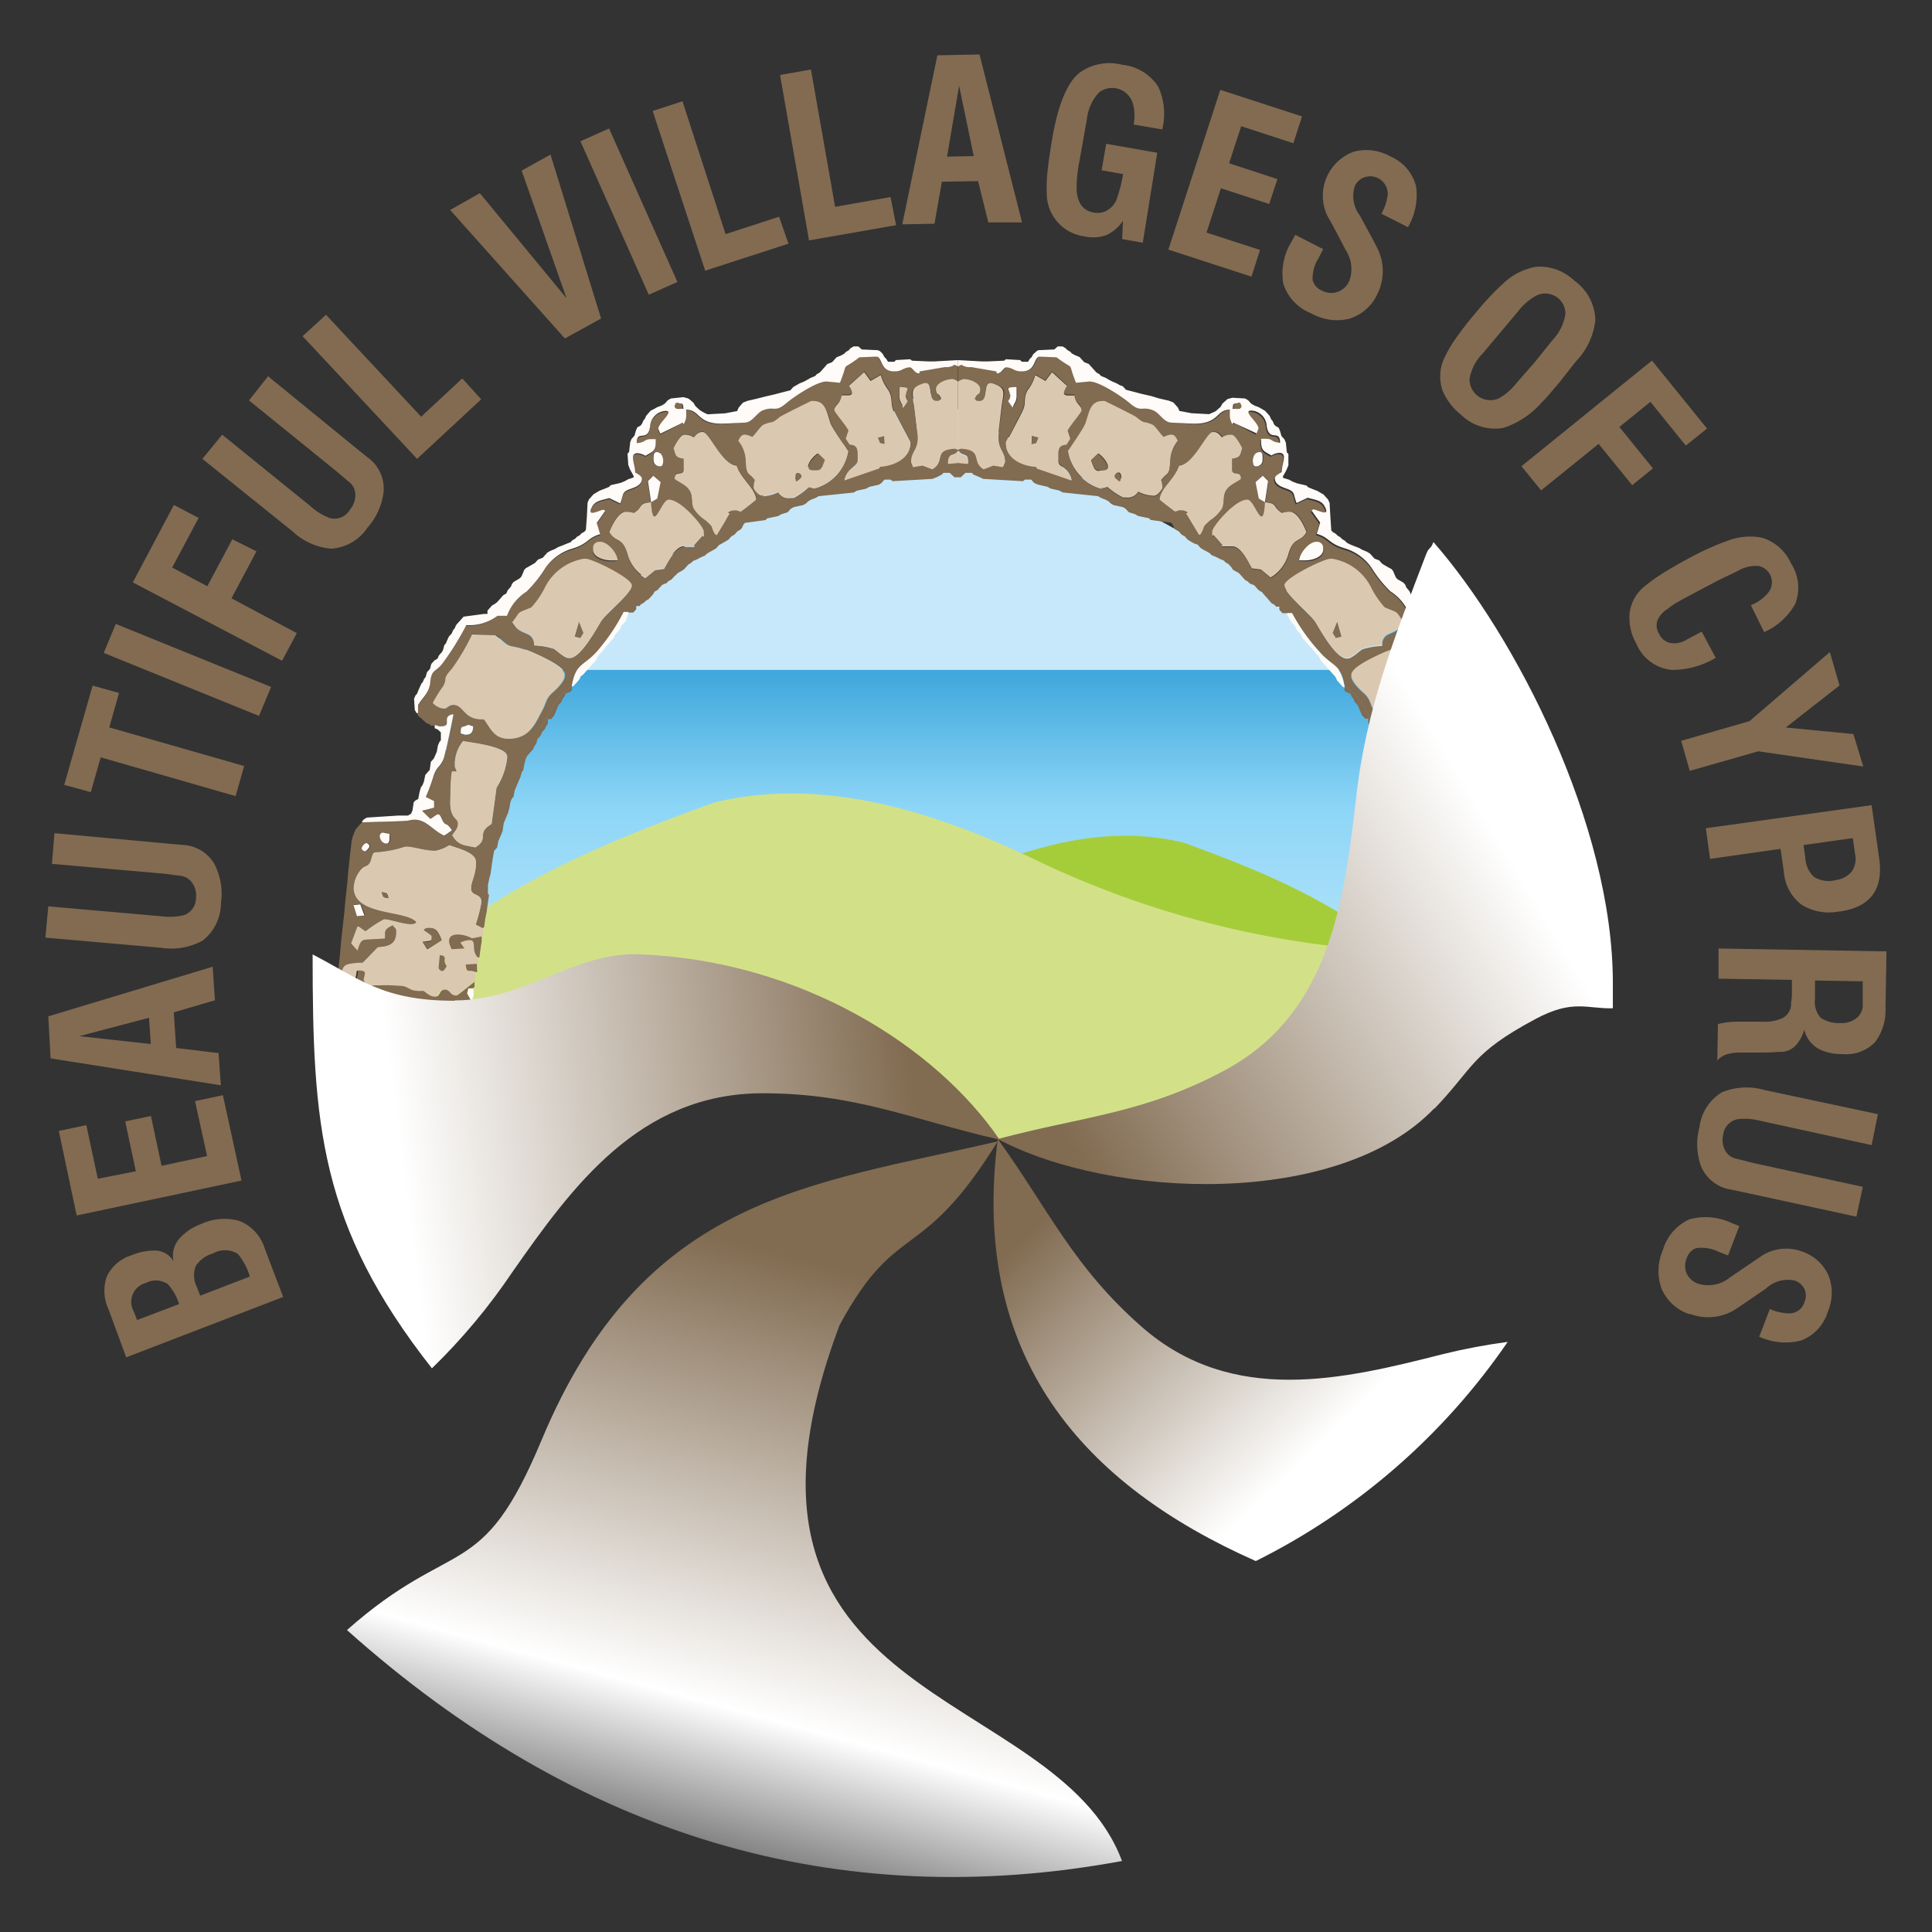 <svg id="Layer_1" data-name="Layer 1" xmlns="http://www.w3.org/2000/svg" xmlns:xlink="http://www.w3.org/1999/xlink" viewBox="0 0 160 160"><rect x="0" y="0" width="160" height="160" fill="#333333" stroke="none"/><defs><style>.cls-1{fill:none;clip-rule:evenodd;}.cls-2{clip-path:url(#clip-path);}.cls-3{fill:url(#linear-gradient);}.cls-4{fill:#a5cd39;}.cls-4,.cls-5,.cls-6,.cls-7,.cls-8,.cls-9{fill-rule:evenodd;}.cls-5{fill:#d2e188;}.cls-6{fill:#c6e8fa;}.cls-7{fill:#816b51;}.cls-8{fill:#dbc8b0;}.cls-9{fill:#fffbf8;}.cls-10{clip-path:url(#clip-path-2);}.cls-11{fill:url(#linear-gradient-2);}.cls-12{clip-path:url(#clip-path-3);}.cls-13{fill:url(#linear-gradient-3);}.cls-14{clip-path:url(#clip-path-4);}.cls-15{fill:url(#linear-gradient-4);}.cls-16{clip-path:url(#clip-path-5);}.cls-17{fill:url(#linear-gradient-5);}.cls-18{fill:#826b51;}</style><clipPath id="clip-path"><polygon class="cls-1" points="44.23 50.88 116.31 50.88 116.31 84.16 36.92 84.16 36.92 55.9 44.23 50.88"/></clipPath><linearGradient id="linear-gradient" x1="363.11" y1="1016.96" x2="363.57" y2="1016.96" gradientTransform="translate(-177631.53 26681.97) rotate(-90) scale(73.25 174.75)" gradientUnits="userSpaceOnUse"><stop offset="0" stop-color="#c6e8fa"/><stop offset="0.52" stop-color="#8dd6f7"/><stop offset="1" stop-color="#1d93d1"/></linearGradient><clipPath id="clip-path-2"><path class="cls-1" d="M37.66,82.88c-6,0-7.92-1.85-11.77-3.84,0,14.09.56,22.42,9.88,34.28a50,50,0,0,0,6.68-8c4.91-7,10.49-14.78,20.71-14.78,7.73,0,12.35,2.18,19.62,3.84-5.26-7.7-16.4-14.84-29.87-15.35-5.39-.19-9.45,3.82-15.25,3.82"/></clipPath><linearGradient id="linear-gradient-2" x1="358.91" y1="1029.13" x2="359.33" y2="1029.13" gradientTransform="translate(47904.78 92395.91) rotate(180) scale(133.24 89.69)" gradientUnits="userSpaceOnUse"><stop offset="0" stop-color="#816b51"/><stop offset="0.12" stop-color="#816b51"/><stop offset="0.88" stop-color="#fff"/><stop offset="1" stop-color="#fff"/></linearGradient><clipPath id="clip-path-3"><path class="cls-1" d="M104,129.28a55,55,0,0,0,20.86-18.15,49.63,49.63,0,0,0-5.31,1c-8.23,2.09-17.47,4.35-25-2.25-5.69-5-7.65-9.62-11.92-15.56C80.3,112.5,89.81,123,104,129.28"/></clipPath><linearGradient id="linear-gradient-3" x1="346.65" y1="1021.28" x2="347.08" y2="1021.28" gradientTransform="matrix(0, 125.86, -126.07, 0, 128850.72, -43542.82)" gradientUnits="userSpaceOnUse"><stop offset="0" stop-color="#816b51"/><stop offset="0.12" stop-color="#816b51"/><stop offset="0.66" stop-color="#fff"/><stop offset="1" stop-color="#fff"/></linearGradient><clipPath id="clip-path-4"><path class="cls-1" d="M118.79,91.82c3.31-3.45,3-4.56,8.39-7.44,3.09-1.65,4.25-.82,6.39-.88,0-.46,0-1.62,0-2.09,0-13.11-8.07-28.77-14.86-36.52-.26.68-.34.35-.6,1-2.58,6.75-5,12.83-5.8,20.17-1,8.43-2.09,17.88-10.92,22.6-6.68,3.57-11.69,3.78-18.76,5.67,9.44,5,28.23,5.73,36.14-2.53"/></clipPath><linearGradient id="linear-gradient-4" x1="352.78" y1="1015.6" x2="353.19" y2="1015.6" gradientTransform="matrix(180.31, 0, 0, 171.51, -63540.3, -174112.19)" gradientUnits="userSpaceOnUse"><stop offset="0" stop-color="#816b51"/><stop offset="0.12" stop-color="#816b51"/><stop offset="0.71" stop-color="#fff"/><stop offset="1" stop-color="#fff"/></linearGradient><clipPath id="clip-path-5"><path class="cls-1" d="M28.74,135c19.17,17.13,40.66,23.47,64.18,19.12-5.53-14.8-35.36-12.57-23.39-44.38,4.8-8.87,6.72-4.9,13.1-15.22C67.1,98.15,53.32,99,44.86,119.24c-5,12-7.21,7.87-16.12,15.75"/></clipPath><linearGradient id="linear-gradient-5" x1="351.75" y1="1025.62" x2="352.15" y2="1025.62" gradientTransform="translate(64650.06 178949.7) rotate(180) scale(183.51 174.36)" gradientUnits="userSpaceOnUse"><stop offset="0" stop-color="#816b51"/><stop offset="0.24" stop-color="#816b51"/><stop offset="0.75" stop-color="#fff"/><stop offset="1" stop-color="#fff" stop-opacity="0"/></linearGradient></defs><title>logo</title><g class="cls-2"><rect class="cls-3" x="36.92" y="50.88" width="79.39" height="33.28"/></g><path class="cls-4" d="M97.86,69.75c-6.66-1.59-13.44.6-19.38,3.43A57.48,57.48,0,0,1,58.64,78.7l-1.72,8.42,22.4,3.7,8.76-3.64,25.77-3,7.92-.17c-8.49-7.65-13.16-10.42-23.91-14.28"/><path class="cls-5" d="M59.23,66.44c9-2.15,18.22.81,26.28,4.65a77.66,77.66,0,0,0,26.92,7.48L114.77,90l-30.4,5L72.49,90.08l-35-4L26.8,85.81C38.3,75.43,44.64,71.67,59.23,66.44"/><polygon class="cls-6" points="76.62 32.39 118.47 55.48 40.91 55.48 76.62 32.39"/><path class="cls-7" d="M87.11,30.75l1.24,1.13c-.18.33-.49.77.09.8l.53,0c.13.79.61.79.59,1.23,0,.19-.85,1.12-1.15,1.67l.22.68-.32.5c-.5,0-.64.23-.67.77l0,.54c0,.59.89.65,1.1,1.66l-2.9-1,0-.13c-1.34-.07-2.6-.78-2.53-2,0,0,1.2-2.25,1.38-2.67.25-.59,0-1,.4-1.67a3.63,3.63,0,0,0,.64-1.26l.84.49Zm-3.63,2.47a.74.74,0,0,0,.19-.54c0-.42-.51-.67.56-.63l0,.79c0,.48-.18.46-.32.92Zm5,4.12s1.27-1.84,1.4-2.23c.37-1,.39-1.93,1.61-1.86,0,0,2.49,1.22,2.6,1.32.78.65.54.28,1.38.65.25.12.58.67.89,1,.71-.3.91-.26,1.18.33a2.8,2.8,0,0,0-.63,1.7c-.06,1.23-.24.88-.75,1.55a1.78,1.78,0,0,1,.1.67c0,.07-.38.65-.7.63a3.17,3.17,0,0,1-1.3-.34,1,1,0,0,1-1,.48H93a6,6,0,0,1-1.28-.87c-.38.06-.23.12-.53.1A3.83,3.83,0,0,1,88.44,37.34Zm9.21,1.19c1.21,0,2.29-2.81,2.8-2.78h.13c.33,0,.47.27.64.44A1.27,1.27,0,0,1,102,36c.28,0,.75.86.86,1.11-.18.65-.16.77-.84.88l0,.8c0,.74.79.1.74.84,0,.13-.85.47-1.13.84-.39.53-.2,1.09-.43,1.63a3.29,3.29,0,0,1-1,1c-.78.69-.33.34-.76,1.12l-.15.1-1.08-1.8.14-.09c-.37-.11-.22-.15-.52-.16s-.18,0-.54.1c-.12-.09-1.27-.95-1.27-1C96.09,40.43,97.32,39.65,97.65,38.53Zm6.11-.33c0-.4.17-.79.57-.76.19,0,.26.19.24.41v.27a.52.52,0,0,1-.56.5C103.82,38.61,103.75,38.42,103.76,38.2Zm1,3.39-.51-.3L104,39.93l.6-.53.44.44Zm0,0c1.08.08.61.39,1.41.88a2,2,0,0,1,.67-.1c.64,0,1.15,1.16,1.36,1.68-.58,1-1.1.32-1.53,1.94a3.28,3.28,0,0,1-1.46,1.89l-.8-.66-.75-.1c-.3-.51-.9-1.78-1.62-1.82l-.92,0,.1-.1-.74-.84-.11.1,0-.4c0-.42,2-2.69,2.93-2.63.63,0,1.29,3,1.44.21m2.78,4.82c0-.63.85-1.55,1.41-1.52h.13a.5.5,0,0,1,.5.56v.13c0,.57-.87.88-1.51.85Zm-1.17,2.06c0-.59,3.25-2.21,3.83-2.18h.13a4.44,4.44,0,0,1,3.23,2.39,7.24,7.24,0,0,0,1.12,1.64c1.33.55.81.23,1.58,1.23-.68,1.25-1.72.58-1.82,1.9a5.85,5.85,0,0,0-1.64.28c-.26.16-.88.77-1.2.76h-.13c-.87-.05-2.11-2.3-2.54-3S106.33,49.13,106.37,48.47Zm13.15,4.05a19.91,19.91,0,0,0,1.66,2.82c.86.95.35.7.75,1.47a11.46,11.46,0,0,1,.85,1.38,1.35,1.35,0,0,1-1,.48c-.12,0-.34-.29-.65-.31-.94,0-.86,1.29-2.58,1.19-.58.77-.86,1.69-2.21,1.61-1.57-.09-2-1.26-2.6-2.33-.35-.66-.3-1-.87-1.49-.29-.24-1-.94-1-1.36v-.13c0-.65,2.17-1.59,2.75-1.85a7.68,7.68,0,0,1,1.7-.49c.47-.12.85-.67,1.3-.91Zm1,8.21c-.38.06-.23.12-.53.1s-.48-.3-.49-.67l.4-.13C120.43,60.32,120.5,60,120.52,60.73Zm-3.81,1.91c0-.79,2.78-1.11,3.64-1.26a3,3,0,0,1,.69,2c0,.28-.06.17-.17.52l.4,0c.1.59.09,1.65.13,2.28.1,1.6-.6,1.45-.63,2s.31.68.48,1c-.47.77-1,.79-1.91,1-1.22-.74,0-1.13-1.35-1.94l-.4-3a5.64,5.64,0,0,1-.89-2.45Zm9.71,6.41s.5-.11.53-.1a.3.3,0,0,1,.25.28.58.58,0,0,1-.56.63c-.19,0-.26-.19-.24-.41Zm2,1.45a.75.75,0,0,1-.38-.42.34.34,0,0,1,.28-.26.7.7,0,0,1,.38.43A.33.33,0,0,1,128.46,70.5Zm.38,4.4.56,0-.28.92-.62-.06ZM79.34,39.51V38.3l.84.05c0-1-.38-.42-.84-1.07v-.06l.24-.11c1.92.11.83,1.06,1.9,1.71l.8-.31.79.13c.05-.15.16-.35.16-.39,0-.89-.61-1-.54-2.16l0-.14L83,33.57c.18-1.12.46-1.41-.69-1.8S82,33.25,81.12,33.2c-.5,0-.05,0-.39-.15.2-.6.42-.32.45-.78s-.84-.84-1.41-.88a1.41,1.41,0,0,0-.43.21V30.36l.36-.17a1.2,1.2,0,0,0,.8.19l2.1.36,0,.15c.41.07.56-.5.82-.49.52,0,.65.3,1.17.33,1.38.08,1-1.3,1.66-1.21l1.32.05c1.68,1.27.81.15,1.61,2.11l1.06-.1c.8-.09,2.89,1.35,3.37,1.77,1,.86,1,.21,2,.63.51.22.85,1,1.51,1l1.58.14c2.39.13,2-1.19,3.24-1.15l0,.4a1.41,1.41,0,0,0,.22.81l.07-.14L104,36c0-.15.15-.35.15-.39,0-.5-1.4-1.54-.58-1.5a1.34,1.34,0,0,1,1.26,1.27c.2,1.38,1.08.21,1.11,1.4-.79-.06-.56-.3-1.17-.33l-.4,0c0,1,.21,1,.85,1.38a1.52,1.52,0,0,1,.68-.22c.69,0,.21.91.17,1.6-.15.1-.54.29-.56.51,0,.52.54.71,1,.87.72.26.5.46.8,1.18l.91-.44c.53.16,1.12.2,1.38.66.58,1-.51.36-.91.3l-.14.1.71,1-.28.93c1.11.32.92.81,2.42,1.23A4.19,4.19,0,0,1,113.49,47a10.49,10.49,0,0,0,1.59,2,4,4,0,0,1,1.62,2l.79,0a3.83,3.83,0,0,0,2.6.82,25.18,25.18,0,0,0,2,3.21c.59.74.9.42,1,1.62.07.84.61,1.19,1,1.79l0,.66v.13l-.14.13-.14.12-.14.13-.14.12-.14.13-.27.12-.14.12h-.26c-.36.06-.26.12-.54.1-1,0,.07-.84-1-1,0,.17.71,3.45.81,3.69.33.79.53.57.82,1.41a12.68,12.68,0,0,0,.66,1.71l-.7.34,0,.55,1,.25-.68.68c-.59-.35-.68-.62-.93-.06-.33.77-.37.24-.85,1l.64.44c1.12-.52,1.59-1.59,2.93-1.25.33.08,3,.11,3.88.16l.13.14.12.14.13.14.12.14.12.28.12.27.11.41.08.8.09.8.09.81.08.94.09.8.09.8.08.94.08.81.09.8.09.8.08.94.09.81.09.8,0,.66c-.63-1.14,0-1.33-2.06-1.43l-1.23-1.28c-1.1-.06-1.57-.35-1.52-1.42,0-.08.2-.26.29-.38.28.17.65.27.62.7l0,.4,1.59.09c.45,0,.55.45.69.91l.54-.6L129,76.74l-.13,0-.55.38a9.86,9.86,0,0,0-1.53-1c-.65,0-2.36.72-2.66.25.83-1,5.06-.5,5.18-2.77a2.44,2.44,0,0,0-.61-1.72c-.33-.25-.46-.12-.66-.54-.11-.23-.12-.75-.41-.77a9.55,9.55,0,0,1-2.44-.46c-.51-.1-1.71.37-2.59.32a4,4,0,0,1-1.16-.47c-.61.25-2.15.56-2.2,1.34-.06,1.06.44,1.7.41,2.29s-.82.36-.85,1v.13a11.6,11.6,0,0,0,.47,1.81l-.59.32-.12-.14-.1-.68-.1-.53-.1-.68-.09-.67v-.13c1,0,.12-2,.18-3.19A22.22,22.22,0,0,1,117,67.09c-.42-1.25-1-2.69-1.35-3.82a16.61,16.61,0,0,0-1.92-3.33c-.77-1.33-1-2.25-2.35-3.06-.34-2-1-1.6-2.18-3A15.91,15.91,0,0,1,107,50.78l-.4,0-.4,0-.12-.14-.13-.14,0-.26-.27,0-.12-.14-.26-.15-.12-.14L105,49.6l-.12-.14-.13-.14-.12-.14-.13-.15-.25-.14-.13-.14-.12-.14-.13-.14-.39-.16-.12-.14-.26-.15-.12-.14-.13-.14-.12-.14-.13-.14-.25-.14-.26-.15L102,47l-.13-.14-.12-.14-.26-.15-.13-.14-.38-.16-.26-.14-.39-.16-.12-.14-.26-.15-.26-.14-.25-.15-.13-.14-.12-.14L98.88,45l-.26-.15-.25-.15-.13-.14-.12-.14-.26-.14-.12-.14L97.61,44l-.26-.15-.12-.14-.12-.27L97,43.29l-1.71-.23-.13-.14-.91-.19L94,42.58l-.52-.16-.13-.14-.12-.14L93,42l-.78-.17-.26-.15-.12-.14-.26-.15-.39-.15-.26-.15L88,40.78l-.26-.15L87,40.46l-.26-.15-.79-.18L85.65,40l-.13-.14-.12-.14-.53,0-.14.13-3.3-.19L81,39.46l-.39-.16-.12-.14-.53,0-.14.13-.14.13-.14.12Z"/><path class="cls-8" d="M79.34,37.22V31.6a1.41,1.41,0,0,1,.43-.21c.57,0,1.44.34,1.41.88s-.25.18-.45.78c.34.19-.11.12.39.15.86,0,.12-1.79,1.15-1.43s.87.68.69,1.8L82.67,36l0,.14c-.07,1.12.59,1.27.54,2.16,0,0-.11.24-.16.39l-.79-.13-.8.31c-1.07-.65,0-1.6-1.9-1.71l-.24.11m0,1.08v-1c.46.65.87.12.84,1.07Z"/><path class="cls-8" d="M118.7,76.88l0,.53.13.14.78.17c.78-.46,2.5-.62,1.67.9l-1-.06.33-.49a1.89,1.89,0,0,0-.69-.2c-.76,0-.13.79-.74,1.43l0,.53h.13l.92.06c-.11.81-.19.35-.83.62l0,.66.12.14c.24.15,1.43,1.15,1.53,1.15.52,0,.43-.51,1-.48s.33.55.76.58.68-.32,1-.48c1.38.08,1.07-.37,2-.42a13,13,0,0,1,2.25,0c.3,0,.16,0,.51-.11l.18-.38c-.1-.55-.32-.76.44-.78.1.59.16,1.35.85,1.38a1.59,1.59,0,0,0,.65-.1l.18-.52c-.63-1.14,0-1.33-2.06-1.43l-1.23-1.28c-1.1-.06-1.57-.35-1.52-1.42,0-.08.2-.26.29-.38.28.17.65.27.62.7l0,.4,1.59.09c.45,0,.55.45.69.91l.54-.6L129,76.74l-.13,0-.55.38a9.86,9.86,0,0,0-1.53-1c-.65,0-2.36.72-2.66.25.83-1,5.06-.5,5.18-2.77a2.44,2.44,0,0,0-.61-1.72c-.33-.25-.46-.12-.66-.54-.11-.23-.12-.75-.41-.77a9.55,9.55,0,0,1-2.44-.46c-.51-.1-1.71.37-2.59.32a4,4,0,0,1-1.16-.47c-.61.25-2.15.56-2.2,1.34-.06,1.06.44,1.7.41,2.29s-.82.36-.85,1v.13a11.6,11.6,0,0,0,.47,1.81Zm7.82-2.5c.13-.45.12-.4.56-.5C126.93,74.34,127,74.29,126.52,74.38Zm-4.43,3.49c.31-.53.34-1.05,1.11-1,.26,0,.24.06.39.16l-.65.41c0,.33-.06.48.34.5l.39,0-.4.67Zm.29,2.27a.37.37,0,0,1-.3.26c-.18,0-.3-.3-.37-.42a.84.84,0,0,0,.16-.53c0-.37.12-.31.42-.37Z"/><path class="cls-9" d="M79.34,30.36v-.53l.12,0,1.85.1.52,0,1.33-.06.14-.12,1.19.07.13.14.52,0,.15-.25.14-.13.15-.26.14-.12.14-.13L86,29l1.32-.06.14-.13.14-.12.4,0,.25.15.13.14.26.15.12.14.26.14.39.16.12.14.13.14.12.14.39.15.12.14.13.14.12.14.13.14.12.14.26.15.12.14.39.16.26.15.26.14.38.16.26.15L93,32l.12.14.13.14.65.17.65.17.79.18L96,33l.79.18.38.15.13.14.12.14.13.14.12.28,1,.19,1.46.08.27-.12.27-.12.14-.12.14-.13.14-.12.14-.26.14-.13.14-.12.14-.13.41-.11,1.05.06.26.15.12.14.13.14.26.15.38.15.26.15.26.15.12.14.13.14.12.14.12.27.12.14.12.28.13.14.25.14.12.28.11.4.12.14.13.14.12.28.08.8.13.14,0,.93-.16.39-.14.26-.15.26v.13l.52.16.26.15.39.15.78.18.13.14.39.16.39.15.25.15.26.15.12.14.13.14.12.14.12.27.07,1.2.07,1.07.12.14.26.15.13.14.25.15.13.14.25.15.13.14.25.14.39.16.39.15.26.15.39.16.25.15.13.14.12.14.13.14.39.15.12.14.13.14.25.15.26.15.26.14.12.14.12.28.12.27.12.14.26.15.25.15.13.14.12.27.12.14.12.14.12.27.26.15.12.14.13.14.12.14.13.14.12.14.26.15.12.14.13.14.12.14v.27h.26l1.71.23.13.14.12.14.13.14.12.14.13.14.11.27.13.14.11.28.13.14.12.14.12.27.12.27.12.14.11.41.13.14.12.14.13.14.11.27.26.15.13.14L123,55l.11.41.12.14.13.14.11.4.12.14.12.28.13.14.11.27.12.27.12.28.12.14.12.27,0,.93-.15.26h-.13l0-.66c-.36-.6-.9-.95-1-1.79-.1-1.2-.41-.88-1-1.62a25.18,25.18,0,0,1-2-3.21,3.83,3.83,0,0,1-2.6-.82l-.79,0a4,4,0,0,0-1.62-2,10.49,10.49,0,0,1-1.59-2,4.19,4.19,0,0,0-2.08-1.53c-1.5-.42-1.31-.91-2.42-1.23l.28-.93-.71-1,.14-.1c.4.06,1.49.71.91-.3-.26-.46-.85-.5-1.38-.66l-.91.44c-.3-.72-.08-.92-.8-1.18-.45-.16-1-.35-1-.87,0-.22.41-.41.56-.51,0-.69.52-1.57-.17-1.6a1.52,1.52,0,0,0-.68.22c-.64-.39-.88-.35-.85-1.38l.4,0c.61,0,.38.27,1.17.33,0-1.19-.91,0-1.11-1.4a1.34,1.34,0,0,0-1.26-1.27c-.82,0,.61,1,.58,1.5,0,0-.1.24-.15.39L102.14,35l-.07.14a1.41,1.41,0,0,1-.22-.81l0-.4c-1.2,0-.85,1.28-3.24,1.15L97.05,35c-.66,0-1-.78-1.51-1-1-.42-1,.23-2-.63-.48-.42-2.57-1.86-3.37-1.77l-1.06.1c-.8-2,.07-.84-1.61-2.11l-1.32-.05c-.64-.09-.28,1.29-1.66,1.21-.52,0-.65-.3-1.17-.33-.26,0-.41.56-.82.49l0-.15-2.1-.36a1.2,1.2,0,0,1-.8-.19l-.36.17m22.81,3.49c.08-.5-.06-.39.55-.5a1.69,1.69,0,0,1,.12.27C102.8,33.93,102.44,33.86,102.15,33.85Z"/><path class="cls-8" d="M117.67,52.6c-.45.24-.83.79-1.3.91a7.68,7.68,0,0,0-1.7.49c-.58.26-2.71,1.2-2.75,1.85V56c0,.42.72,1.12,1,1.36.57.5.52.83.87,1.49.57,1.07,1,2.24,2.6,2.33,1.35.08,1.63-.84,2.21-1.61,1.72.1,1.64-1.24,2.58-1.19.31,0,.53.3.65.31a1.35,1.35,0,0,0,1-.48,11.46,11.46,0,0,0-.85-1.38c-.4-.77.11-.52-.75-1.47a19.91,19.91,0,0,1-1.66-2.82Z"/><path class="cls-8" d="M88.44,37.34a3.83,3.83,0,0,0,2.75,3.09c.3,0,.15,0,.53-.1A6,6,0,0,0,93,41.2h.26a1,1,0,0,0,1-.48,3.17,3.17,0,0,0,1.3.34c.32,0,.69-.56.7-.63a1.78,1.78,0,0,0-.1-.67c.51-.67.69-.32.75-1.55a2.8,2.8,0,0,1,.63-1.7c-.27-.59-.47-.63-1.18-.33-.31-.3-.64-.85-.89-1-.84-.37-.6,0-1.38-.65-.11-.1-2.58-1.32-2.6-1.32-1.22-.07-1.24.81-1.61,1.86-.13.39-1.4,2.21-1.4,2.23m2.48.25c.53.34,1.29,1.43.35,1.38L91,39c-.42,0-.46-.49-.64-.86Zm1.76,2.26c-.12-.09-.39-.24-.38-.42a.33.33,0,0,1,.28-.26c.18,0,.25.2.24.42C92.82,39.61,92.68,39.84,92.68,39.85Z"/><path class="cls-8" d="M106.37,48.47c0,.66,2.14,2.28,2.56,3s1.67,3,2.54,3h.13c.32,0,.94-.6,1.2-.76a5.85,5.85,0,0,1,1.64-.28c.1-1.32,1.14-.65,1.82-1.9-.77-1-.25-.68-1.58-1.23a7.24,7.24,0,0,1-1.12-1.64,4.44,4.44,0,0,0-3.23-2.39h-.13c-.58,0-3.8,1.59-3.83,2.18m4.37,3,.36,1.24-.47.12-.27-.42Z"/><path class="cls-8" d="M86.58,31.55l-.84-.49a3.63,3.63,0,0,1-.64,1.26C84.72,33,85,33.4,84.7,34c-.18.42-1.38,2.63-1.38,2.67-.07,1.22,1.19,1.93,2.53,2l0,.13,2.9,1c-.21-1-1.14-1.07-1.1-1.66l0-.54c0-.54.17-.74.67-.77l.32-.5-.22-.68c.3-.55,1.14-1.48,1.15-1.67,0-.44-.46-.44-.59-1.23l-.53,0c-.58,0-.27-.47-.09-.8l-1.24-1.13Zm-1.11,4.56.52.14c-.28.48,0,.41-.56.52Z"/><path class="cls-8" d="M97.65,38.53c-.33,1.12-1.56,1.9-1.62,2.84,0,.05,1.15.91,1.27,1,.36-.07.26-.12.54-.1s.15,0,.52.16l-.14.09,1.08,1.8.15-.1c.43-.78,0-.43.76-1.12a3.29,3.29,0,0,0,1-1c.23-.54,0-1.1.43-1.63.28-.37,1.13-.71,1.13-.84,0-.74-.78-.1-.74-.84l0-.8c.68-.11.66-.23.84-.88-.11-.25-.58-1.1-.86-1.11a1.27,1.27,0,0,0-.81.22c-.17-.17-.31-.42-.64-.44h-.13c-.51,0-1.59,2.74-2.8,2.78"/><path class="cls-8" d="M104.76,41.59c-.15,2.77-.81-.18-1.44-.21-1-.06-2.91,2.21-2.93,2.63l0,.4.11-.1.74.84-.1.1.92,0c.72,0,1.32,1.31,1.62,1.82l.75.1.8.66A3.28,3.28,0,0,0,106.67,46c.43-1.62,1-1,1.53-1.94-.21-.52-.72-1.64-1.36-1.68a2,2,0,0,0-.67.1c-.8-.49-.33-.8-1.41-.88"/><path class="cls-8" d="M116.71,62.64v.14a5.64,5.64,0,0,0,.89,2.45l.4,3c1.34.81.13,1.2,1.35,1.94,1-.17,1.44-.19,1.91-1-.17-.28-.5-.57-.48-1s.73-.35.63-2c0-.63,0-1.69-.13-2.28l-.4,0c.11-.35.15-.24.17-.52a3,3,0,0,0-.69-2c-.86.15-3.6.47-3.64,1.26"/><path class="cls-7" d="M119.38,81.31l0,.4.12.14.4,0,.1.41-.28.51,0,.27.12.27.12.14.13.14,1.32.08,1.33-.06.8-.09,0-.53c.15,0,.36-.11.4-.11.3,0,.15,0,.52.16l0,.4.92.05,1.33-.06,1.33-.06,1.33-.06V83.2l-.1-.41c.24-.14.24-.25.54-.23H130a.93.93,0,0,1,.89.59h.27l.15-.26v-.13l-.11-.27-.12-.27-.11-.41-.12-.27-.11-.41h-.13l-.18.52a1.59,1.59,0,0,1-.65.1c-.69,0-.75-.79-.85-1.38-.76,0-.54.23-.44.78l-.18.38c-.35.08-.21.13-.51.11a13,13,0,0,0-2.25,0c-.94,0-.63.5-2,.42-.28.16-.57.5-1,.48s-.28-.55-.76-.58-.43.51-1,.48c-.1,0-1.29-1-1.53-1.15m8.43,1,.76.29c-.22.68,0,.13-.88.24a5.35,5.35,0,0,1-1.25.15l0-.55Z"/><path class="cls-9" d="M128.72,68.11V68l-.12-.14-.26-.15-2.64-.15-.79,0-.26-.15-.12-.27-.09-.67-.13-.14-.26-.15-.1-.54-.11-.4-.12-.14-.12-.28-.1-.54-.13-.14-.12-.14-.13-.14-.09-.67-.13-.14-.12-.14-.12-.27-.12-.27-.1-.54-.12-.28-.12-.14,0-.66.14-.13.14-.12.14-.13v-.26c-.36.06-.26.12-.54.1-1,0,.07-.84-1-1,0,.17.71,3.45.81,3.69.33.79.53.57.82,1.41a12.68,12.68,0,0,0,.66,1.71l-.7.34,0,.55,1,.25-.68.68c-.59-.35-.68-.62-.93-.06-.33.77-.37.24-.85,1l.64.44c1.12-.52,1.59-1.59,2.93-1.25.33.08,3,.11,3.88.16"/><path class="cls-7" d="M111.32,57.15l.12.14.39.15.12.27.12.14.12.28.13.14.12.14.12.27.11.27.12.28.13.14.12.14h.27l0,.4.13.14.12.27.12.14.12.14.12.28L114,61l.12.14.11.4.13.14.11.28.13.14.12.14.13.14.12.14.12.27.11.41.1.53.13.14.11.41.11.27.12.28.12.27.12.27.1.54.12.14.12.27.1.54.11.41.12.27.12.27.11.28.1.67.12.27.11.28.12.27.1.54.13.14.12.14.11.54.09.67.1.67.11.41.1.53,0,.67v.13c1,0,.12-2,.18-3.19A22.22,22.22,0,0,1,117,67.09c-.42-1.25-1-2.69-1.35-3.82a16.61,16.61,0,0,0-1.92-3.33c-.77-1.33-1-2.25-2.35-3.06Z"/><path class="cls-9" d="M106.75,51.16l.12.27.12.14.13.14.12.14.12.28.12.14.13.14.12.14.12.27L108,53l.13.14.12.14.13.14.12.14.13.14.12.14.13.14.12.14.13.14.12.14.12.28.12.14.13.14.12.14.13.14.12.14.13.14.12.14.13.14.12.14.12.14.12.27.13.14.12.14.13.14.12.14h.13c-.34-2-1-1.6-2.18-3A15.91,15.91,0,0,1,107,50.78l-.4,0v.14Z"/><path class="cls-7" d="M118.8,77.55l0,.4.1.67.09.67h.14c.61-.64,0-1.47.74-1.43a1.89,1.89,0,0,1,.69.2l-.33.49,1,.06c.83-1.52-.89-1.36-1.67-.9Z"/><path class="cls-9" d="M107.54,46.41l.53,0c.64,0,1.47-.28,1.51-.85v-.13a.5.5,0,0,0-.5-.56H109c-.56,0-1.36.89-1.41,1.52"/><polygon class="cls-9" points="104.76 41.59 105.02 39.84 104.58 39.4 103.98 39.93 104.25 41.29 104.76 41.59"/><path class="cls-7" d="M122.09,77.87l1.18.75.4-.67-.39,0c-.4,0-.36-.17-.34-.5l.65-.41c-.15-.1-.13-.14-.39-.16-.77,0-.8.48-1.11,1"/><path class="cls-7" d="M90.36,38.09c.18.37.22.84.64.86l.27,0c.94.05.18-1-.35-1.38Z"/><path class="cls-7" d="M126.47,82.49l0,.55a5.35,5.35,0,0,0,1.25-.15c.85-.11.66.44.88-.24l-.76-.29Z"/><path class="cls-7" d="M129.34,83.2l1.32.08.27-.12a.93.93,0,0,0-.89-.59h-.26c-.3,0-.3.09-.54.23Z"/><path class="cls-9" d="M83.67,32.68a.74.74,0,0,1-.19.54l.39.54c.14-.46.29-.44.32-.92l0-.79c-1.07,0-.54.21-.56.63"/><path class="cls-9" d="M103.76,38.2c0,.22.06.41.24.42a.52.52,0,0,0,.56-.5v-.27c0-.22,0-.4-.24-.41-.4,0-.55.36-.57.76"/><path class="cls-9" d="M119.5,60.16c0,.37.14.65.49.67s.15,0,.53-.1c0-.74-.09-.41-.62-.7Z"/><path class="cls-7" d="M121.87,79.45a.84.84,0,0,1-.16.53c.07.12.19.41.37.42a.37.37,0,0,0,.3-.26l-.09-1.06c-.3.06-.4,0-.42.37"/><path class="cls-9" d="M126.42,69.05l0,.4c0,.22,0,.4.24.41a.58.58,0,0,0,.56-.63A.3.3,0,0,0,127,69s-.49.09-.53.1"/><polygon class="cls-7" points="128.5 75.81 129.12 75.87 129.4 74.95 128.84 74.9 128.5 75.81"/><path class="cls-7" d="M123.5,83.54l.52,0,.41-.11,0-.4c-.37-.11-.22-.15-.52-.16,0,0-.25.08-.4.11Z"/><polygon class="cls-7" points="110.36 52.42 110.63 52.84 111.1 52.72 110.74 51.48 110.36 52.42"/><path class="cls-7" d="M119.16,80.5h.13c.64-.27.72.19.83-.62l-.92-.06Z"/><polygon class="cls-7" points="119.45 82.38 119.56 82.79 119.7 82.79 119.98 82.28 119.88 81.87 119.48 81.85 119.45 82.38"/><path class="cls-9" d="M128.08,70.08a.75.75,0,0,0,.38.42.33.33,0,0,0,.28-.25.7.7,0,0,0-.38-.43.34.34,0,0,0-.28.26"/><path class="cls-7" d="M102.15,33.85c.29,0,.65.08.67-.23a1.69,1.69,0,0,0-.12-.27c-.61.11-.47,0-.55.5"/><path class="cls-7" d="M85.43,36.77c.56-.11.28,0,.56-.52l-.52-.14Z"/><path class="cls-7" d="M92.3,39.43c0,.18.26.33.38.42s.14-.24.14-.26c0-.22-.06-.41-.24-.42a.33.33,0,0,0-.28.26"/><path class="cls-7" d="M126.52,74.38c.46-.09.41,0,.56-.5-.44.1-.43.05-.56.5"/><path class="cls-7" d="M71.58,30.75l-1.24,1.13c.18.33.48.77-.09.8l-.53,0c-.14.79-.62.79-.6,1.23,0,.19.86,1.12,1.16,1.67l-.22.68.32.5c.49,0,.64.23.67.77l0,.54c0,.59-.89.65-1.1,1.66l2.9-1,0-.13c1.34-.07,2.61-.78,2.54-2,0,0-1.21-2.25-1.39-2.67-.25-.59,0-1-.4-1.67a3.81,3.81,0,0,1-.64-1.26l-.84.49Zm3.62,2.47a.74.74,0,0,1-.19-.54c0-.42.51-.67-.56-.63l0,.79c0,.48.19.46.32.92Zm-5,4.12S69,35.5,68.84,35.11c-.37-1-.39-1.93-1.61-1.86,0,0-2.49,1.22-2.6,1.32-.77.65-.53.28-1.37.65-.25.12-.59.67-.9,1-.71-.3-.9-.26-1.17.33a2.73,2.73,0,0,1,.62,1.7c.06,1.23.25.88.75,1.55a2,2,0,0,0-.09.67c0,.07.37.65.69.63a3.18,3.18,0,0,0,1.31-.34.93.93,0,0,0,1,.48h.27A6,6,0,0,0,67,40.33c.38.06.24.12.54.1A3.83,3.83,0,0,0,70.24,37.34ZM61,38.53c-1.21,0-2.28-2.81-2.8-2.78H58.1c-.32,0-.47.27-.64.44a1.26,1.26,0,0,0-.81-.22c-.28,0-.75.86-.86,1.11.19.65.17.77.84.88l0,.8c0,.74-.79.1-.75.84,0,.13.86.47,1.13.84.39.53.2,1.09.44,1.63a3.26,3.26,0,0,0,1,1c.78.69.33.34.76,1.12l.15.1,1.09-1.8-.15-.09c.37-.11.22-.15.52-.16s.18,0,.54.1c.13-.09,1.27-.95,1.27-1C62.6,40.43,61.36,39.65,61,38.53Zm-6.11-.33c0-.4-.16-.79-.57-.76-.18,0-.25.19-.24.41v.27a.52.52,0,0,0,.56.5C54.87,38.61,54.94,38.42,54.92,38.2Zm-1,3.39.51-.3.28-1.36-.61-.53-.44.44Zm0,0c-1.07.08-.61.39-1.41.88a2,2,0,0,0-.67-.1c-.64,0-1.15,1.16-1.36,1.68.59,1,1.11.32,1.54,1.94a3.23,3.23,0,0,0,1.45,1.89l.81-.66.74-.1c.3-.51.91-1.78,1.62-1.82l.93,0-.11-.1.75-.84.1.1,0-.4c0-.42-2-2.69-2.93-2.63-.63,0-1.29,3-1.44.21m-2.78,4.82c0-.63-.85-1.55-1.41-1.52H49.6a.5.5,0,0,0-.5.56v.13c0,.57.87.88,1.5.85Zm1.18,2.06c0-.59-3.26-2.21-3.83-2.18h-.14a4.44,4.44,0,0,0-3.23,2.39A7.24,7.24,0,0,1,44,50.33c-1.32.55-.81.23-1.58,1.23.68,1.25,1.72.58,1.83,1.9a5.78,5.78,0,0,1,1.63.28c.26.16.88.77,1.21.76h.13c.86-.05,2.11-2.3,2.53-3S52.35,49.13,52.32,48.47ZM39.16,52.52a19,19,0,0,1-1.66,2.82c-.86.95-.34.7-.74,1.47a10.09,10.09,0,0,0-.86,1.38,1.35,1.35,0,0,0,1,.48c.12,0,.34-.29.65-.31,1,0,.86,1.29,2.58,1.19.58.77.86,1.69,2.21,1.61,1.58-.09,2-1.26,2.6-2.33.35-.66.3-1,.87-1.49.29-.24,1-.94,1-1.36v-.13c0-.65-2.17-1.59-2.75-1.85a7.53,7.53,0,0,0-1.7-.49c-.47-.12-.85-.67-1.29-.91Zm-1,8.21c.38.06.23.12.54.1s.48-.3.48-.67l-.4-.13C38.25,60.32,38.18,60,38.16,60.73ZM42,62.64c0-.79-2.79-1.11-3.65-1.26a3,3,0,0,0-.68,2c0,.28.05.17.16.52l-.4,0c-.1.59-.09,1.65-.13,2.28-.1,1.6.61,1.45.63,2s-.31.68-.47,1c.46.77.94.79,1.9,1,1.22-.74,0-1.13,1.35-1.94l.41-3A5.76,5.76,0,0,0,42,62.78Zm-9.72,6.41s-.5-.11-.53-.1a.3.3,0,0,0-.25.28c0,.31.21.65.56.63.19,0,.26-.19.25-.41Zm-2,1.45c.11,0,.38-.31.37-.42a.33.33,0,0,0-.28-.26.69.69,0,0,0-.37.43A.32.32,0,0,0,30.23,70.5Zm-.39,4.4-.56,0,.28.92.62-.06Zm49.5-35.39V38.3l-.83.05c0-1,.38-.42.83-1.07v-.06l-.24-.11c-1.92.11-.82,1.06-1.89,1.71l-.81-.31-.79.13c0-.15-.15-.35-.15-.39,0-.89.6-1,.54-2.16L76,36l-.29-2.38c-.19-1.12-.47-1.41.68-1.8s.3,1.48,1.15,1.43c.51,0,0,0,.39-.15-.2-.6-.42-.32-.44-.78s.83-.84,1.41-.88a1.52,1.52,0,0,1,.42.21V30.36L79,30.19a1.17,1.17,0,0,1-.79.19l-2.11.36,0,.15c-.41.07-.57-.5-.82-.49-.53,0-.65.3-1.18.33-1.37.08-1-1.3-1.65-1.21l-1.33.05c-1.67,1.27-.81.15-1.61,2.11l-1.06-.1c-.79-.09-2.88,1.35-3.36,1.77-1,.86-1,.21-2,.63-.5.22-.84,1-1.5,1l-1.59.14c-2.38.13-2-1.19-3.24-1.15l0,.4a1.41,1.41,0,0,1-.22.81L56.54,35,54.67,36c-.05-.15-.16-.35-.16-.39,0-.5,1.4-1.54.58-1.5a1.36,1.36,0,0,0-1.26,1.27c-.19,1.38-1.07.21-1.11,1.4.79-.06.56-.3,1.18-.33l.39,0c0,1-.21,1-.85,1.38a1.52,1.52,0,0,0-.67-.22c-.69,0-.22.91-.18,1.6.16.1.55.29.56.51,0,.52-.53.71-1,.87-.71.26-.5.46-.8,1.18l-.9-.44c-.53.16-1.12.2-1.39.66-.58,1,.51.36.91.3l.14.1-.7,1,.28.93c-1.12.32-.93.81-2.42,1.23A4.17,4.17,0,0,0,45.19,47a10.49,10.49,0,0,1-1.59,2,4,4,0,0,0-1.61,2l-.79,0a3.86,3.86,0,0,1-2.61.82,23.15,23.15,0,0,1-2,3.21c-.58.74-.9.42-1,1.62-.07.84-.61,1.19-1,1.79l0,.66v.13l.14.13.14.12.14.13.14.12.14.13.27.12.14.12H36c.36.06.26.12.54.1,1,0-.06-.84,1-1,0,.17-.7,3.45-.8,3.69-.34.79-.54.57-.83,1.41A14.18,14.18,0,0,1,35.26,66l.69.34,0,.55-1,.25.69.68c.58-.35.68-.62.92-.06.33.77.38.24.85,1l-.63.44c-1.12-.52-1.6-1.59-2.93-1.25-.34.08-3,.11-3.89.16l-.12.14-.13.14-.12.14-.13.14-.12.28-.11.27-.11.41-.09.8-.09.8-.09.81-.08.94-.08.8-.09.8-.08.94-.09.81-.09.8-.09.8-.08.94-.08.81-.09.8,0,.66c.63-1.14,0-1.33,2.05-1.43l1.24-1.28c1.09-.06,1.57-.35,1.51-1.42,0-.08-.2-.26-.29-.38-.27.17-.64.27-.62.7l0,.4-1.58.09c-.46,0-.55.45-.7.91l-.54-.6.52-1.39.14,0,.54.38a10.36,10.36,0,0,1,1.53-1c.65,0,2.36.72,2.67.25-.83-1-5.06-.5-5.19-2.77A2.49,2.49,0,0,1,30,71.89c.33-.25.46-.12.67-.54.11-.23.12-.75.41-.77a9.46,9.46,0,0,0,2.43-.46c.51-.1,1.72.37,2.59.32A4.16,4.16,0,0,0,37.22,70c.6.25,2.15.56,2.19,1.34.06,1.06-.44,1.7-.4,2.29s.81.36.85,1v.13a12.84,12.84,0,0,1-.47,1.81l.58.32.13-.14.09-.68.11-.53.09-.68.1-.67v-.13c-1.05,0-.11-2-.18-3.19a21.41,21.41,0,0,0,1.42-3.77c.43-1.25,1-2.69,1.36-3.82A16.56,16.56,0,0,1,45,59.94c.78-1.33,1-2.25,2.35-3.06.34-2,1-1.6,2.19-3a16.36,16.36,0,0,0,2.11-3.15l.39,0,.4,0,.13-.14.12-.14,0-.26.27,0,.12-.14.26-.15.13-.14.25-.14.13-.14.12-.14.13-.14L54.2,49l.26-.14.12-.14.13-.14.12-.14.39-.16.12-.14L55.6,48l.13-.14.12-.14L56,47.6l.12-.14.26-.14.25-.15.13-.14.12-.14.13-.14.25-.15.13-.14.39-.16.25-.14L58.4,46l.13-.14.25-.15.26-.14.26-.15.12-.14.13-.14L59.8,45l.26-.15.26-.15.12-.14.13-.14.25-.14.13-.14.12-.14.26-.15.12-.14.12-.27.13-.14,1.7-.23.13-.14.92-.19.25-.15.52-.16.13-.14.12-.14.26-.15.78-.17.26-.15.13-.14.25-.15.39-.15.26-.15,2.9-.3.25-.15.79-.17.25-.15.79-.18L73,40l.12-.14.13-.14.52,0,.14.13,3.3-.19.39-.15L78,39.3l.13-.14.52,0,.14.13.14.13.14.12Z"/><path class="cls-8" d="M79.34,37.22V31.6a1.52,1.52,0,0,0-.42-.21c-.58,0-1.44.34-1.41.88s.24.18.44.78c-.34.19.12.12-.39.15-.85,0-.12-1.79-1.15-1.43s-.87.68-.68,1.8L76,36l0,.14c.06,1.12-.59,1.27-.54,2.16,0,0,.1.24.15.39l.79-.13.81.31c1.07-.65,0-1.6,1.89-1.71l.24.11m0,1.08v-1c-.45.65-.86.12-.83,1.07Z"/><path class="cls-8" d="M40,76.88l0,.53-.12.14-.79.17c-.78-.46-2.5-.62-1.67.9l1.06-.06-.34-.49a1.94,1.94,0,0,1,.7-.2c.75,0,.12.79.74,1.43l0,.53h-.13l-.93.06c.11.81.19.35.83.62l0,.66-.13.14c-.24.15-1.42,1.15-1.52,1.15-.53,0-.43-.51-1-.48s-.33.55-.76.58-.68-.32-1-.48c-1.38.08-1.07-.37-2-.42a13.08,13.08,0,0,0-2.26,0c-.3,0-.15,0-.51-.11l-.18-.38c.1-.55.32-.76-.44-.78-.1.59-.16,1.35-.85,1.38a1.65,1.65,0,0,1-.65-.1L28,81.14c.63-1.14,0-1.33,2.05-1.43l1.24-1.28c1.09-.06,1.57-.35,1.51-1.42,0-.08-.2-.26-.29-.38-.27.17-.64.27-.62.7l0,.4-1.58.09c-.46,0-.55.45-.7.91l-.54-.6.52-1.39.14,0,.54.38a10.36,10.36,0,0,1,1.53-1c.65,0,2.36.72,2.67.25-.83-1-5.06-.5-5.19-2.77A2.49,2.49,0,0,1,30,71.89c.33-.25.46-.12.67-.54.11-.23.12-.75.41-.77a9.46,9.46,0,0,0,2.43-.46c.51-.1,1.72.37,2.59.32A4.16,4.16,0,0,0,37.22,70c.6.25,2.15.56,2.19,1.34.06,1.06-.44,1.7-.4,2.29s.81.36.85,1v.13a12.84,12.84,0,0,1-.47,1.81Zm-7.82-2.5c-.13-.45-.11-.4-.55-.5C31.75,74.34,31.7,74.29,32.16,74.38Zm4.43,3.49c-.31-.53-.34-1.05-1.11-1-.26,0-.23.06-.39.16l.66.41c0,.33.06.48-.34.5L35,78l.41.67Zm-.29,2.27a.38.38,0,0,0,.3.26c.18,0,.3-.3.38-.42a.73.73,0,0,1-.16-.53c0-.37-.12-.31-.42-.37Z"/><path class="cls-9" d="M79.34,30.36v-.53l-.12,0-1.84.1-.53,0-1.33-.06-.14-.12-1.19.07-.12.14-.53,0-.15-.25-.14-.13-.14-.26L73,29.2l-.14-.13L72.69,29l-1.33-.06-.14-.13-.14-.12-.39,0-.26.15L70.3,29l-.25.15-.13.14-.25.14-.39.16-.13.14-.12.14L68.9,30l-.39.15-.12.14-.12.14-.13.14-.12.14-.13.14-.26.15-.12.14-.39.16-.26.15-.25.14-.39.16-.26.15-.25.14-.13.14-.12.14-.66.17-.65.17-.78.18-.66.17-.78.18-.39.15-.13.14-.12.14-.12.14-.12.28-1,.19-1.45.08-.27-.12L58,34l-.14-.12-.14-.13-.13-.12-.15-.26-.14-.13-.14-.12L57,33l-.4-.11L55.56,33l-.26.15-.12.14-.13.14-.25.15-.39.15-.26.15L53.9,34l-.13.14-.12.14-.13.14-.12.27-.12.14-.12.28-.12.14-.26.14-.12.28-.11.4-.12.14-.13.14-.11.28-.09.8-.13.14.06.93.15.39.15.26.14.26v.13L52,39.7l-.26.15-.38.15-.79.18-.12.14-.39.16-.39.15-.26.15-.25.15-.13.14-.12.14-.13.14-.12.27-.06,1.2-.08,1.07-.12.14-.26.15-.12.14-.26.15-.12.14-.26.15-.12.14L47,45l-.39.16-.39.15-.25.15-.39.16-.26.15-.12.14-.13.14-.12.14-.39.15-.13.14-.12.14-.26.15-.26.15-.25.14-.13.14-.11.28-.12.27-.13.14-.25.15-.26.15-.12.14-.12.27-.13.14-.12.14-.12.27-.26.15-.12.14-.12.14-.13.14-.12.14L41,50l-.26.15-.12.14-.13.14-.12.14,0,.27h-.27l-1.71.23-.12.14-.13.14-.12.14-.13.14-.12.14-.12.27-.12.14-.12.28-.13.14-.12.14-.12.27-.11.27-.13.14-.11.41L36.6,54l-.13.14-.12.14-.12.27-.26.15-.12.14-.13.14-.11.41-.12.14-.13.14-.11.4-.12.14-.12.28-.12.14-.12.27-.12.27-.11.28-.13.14-.12.27.06.93.14.26h.13l0-.66c.35-.6.89-.95,1-1.79.1-1.2.42-.88,1-1.62a23.15,23.15,0,0,0,2-3.21A3.86,3.86,0,0,0,41.2,51l.79,0a4,4,0,0,1,1.61-2,10.49,10.49,0,0,0,1.59-2,4.17,4.17,0,0,1,2.09-1.53c1.49-.42,1.3-.91,2.42-1.23l-.28-.93.7-1-.14-.1c-.4.06-1.49.71-.91-.3.27-.46.86-.5,1.39-.66l.9.44c.3-.72.09-.92.8-1.18.46-.16,1-.35,1-.87,0-.22-.4-.41-.56-.51,0-.69-.51-1.57.18-1.6a1.52,1.52,0,0,1,.67.22c.64-.39.89-.35.85-1.38l-.39,0c-.62,0-.39.27-1.18.33,0-1.19.92,0,1.11-1.4a1.36,1.36,0,0,1,1.26-1.27c.82,0-.61,1-.58,1.5,0,0,.11.24.16.39L56.54,35l.07.14a1.41,1.41,0,0,0,.22-.81l0-.4c1.21,0,.86,1.28,3.24,1.15L61.64,35c.66,0,1-.78,1.5-1,1-.42,1,.23,2-.63.48-.42,2.57-1.86,3.36-1.77l1.06.1c.8-2-.06-.84,1.61-2.11l1.33-.05c.64-.09.28,1.29,1.65,1.21.53,0,.65-.3,1.18-.33.25,0,.41.56.82.49l0-.15,2.11-.36a1.17,1.17,0,0,0,.79-.19l.36.17m-22.8,3.49c-.09-.5.05-.39-.56-.5,0,0-.12.25-.12.27C55.88,33.93,56.25,33.86,56.54,33.85Z"/><path class="cls-8" d="M41,52.6c.44.24.82.79,1.29.91A7.53,7.53,0,0,1,44,54c.58.26,2.72,1.2,2.75,1.85V56c0,.42-.72,1.12-1,1.36-.57.5-.52.83-.87,1.49-.57,1.07-1,2.24-2.6,2.33-1.35.08-1.63-.84-2.21-1.61-1.72.1-1.63-1.24-2.58-1.19-.31,0-.53.3-.65.31a1.35,1.35,0,0,1-1-.48,10.09,10.09,0,0,1,.86-1.38c.4-.77-.12-.52.74-1.47a19,19,0,0,0,1.66-2.82Z"/><path class="cls-8" d="M70.24,37.34a3.83,3.83,0,0,1-2.74,3.09c-.3,0-.16,0-.54-.1a6,6,0,0,1-1.27.87h-.27a.93.93,0,0,1-1-.48,3.18,3.18,0,0,1-1.31.34c-.32,0-.69-.56-.69-.63a2,2,0,0,1,.09-.67c-.5-.67-.69-.32-.75-1.55a2.73,2.73,0,0,0-.62-1.7c.27-.59.46-.63,1.17-.33.31-.3.65-.85.9-1,.84-.37.6,0,1.37-.65.11-.1,2.58-1.32,2.6-1.32,1.22-.07,1.24.81,1.61,1.86.14.39,1.4,2.21,1.4,2.23m-2.47.25c-.54.34-1.3,1.43-.35,1.38l.26,0c.43,0,.46-.49.64-.86ZM66,39.85c.11-.09.38-.24.37-.42a.32.32,0,0,0-.28-.26c-.18,0-.25.2-.24.42C65.86,39.61,66,39.84,66,39.85Z"/><path class="cls-8" d="M52.32,48.47c0,.66-2.15,2.28-2.57,3s-1.67,3-2.53,3h-.13c-.33,0-1-.6-1.21-.76a5.78,5.78,0,0,0-1.63-.28c-.11-1.32-1.15-.65-1.83-1.9.77-1,.26-.68,1.58-1.23a7.24,7.24,0,0,0,1.12-1.64,4.44,4.44,0,0,1,3.23-2.39h.14c.57,0,3.79,1.59,3.83,2.18m-4.37,3-.37,1.24.48.12.26-.42Z"/><path class="cls-8" d="M72.1,31.55l.84-.49a3.81,3.81,0,0,0,.64,1.26c.38.67.15,1.08.4,1.67.18.42,1.39,2.63,1.39,2.67.07,1.22-1.2,1.93-2.54,2l0,.13-2.9,1c.21-1,1.13-1.07,1.1-1.66l0-.54c0-.54-.18-.74-.67-.77l-.32-.5.22-.68c-.3-.55-1.14-1.48-1.16-1.67,0-.44.46-.44.6-1.23l.53,0c.57,0,.27-.47.09-.8l1.24-1.13Zm1.12,4.56-.53.14c.28.48,0,.41.57.52Z"/><path class="cls-8" d="M61,38.53c.33,1.12,1.57,1.9,1.62,2.84,0,.05-1.14.91-1.27,1-.36-.07-.26-.12-.54-.1s-.15,0-.52.16l.15.09-1.09,1.8-.15-.1c-.43-.78,0-.43-.76-1.12a3.26,3.26,0,0,1-1-1c-.24-.54,0-1.1-.44-1.63-.27-.37-1.12-.71-1.13-.84,0-.74.79-.1.75-.84l0-.8c-.67-.11-.65-.23-.84-.88.11-.25.58-1.1.86-1.11a1.26,1.26,0,0,1,.81.22c.17-.17.32-.42.64-.44h.13c.52,0,1.59,2.74,2.8,2.78"/><path class="cls-8" d="M53.92,41.59c.15,2.77.81-.18,1.44-.21,1-.06,2.91,2.21,2.93,2.63l0,.4-.1-.1-.75.84.11.1-.93,0c-.71,0-1.32,1.31-1.62,1.82l-.74.1-.81.66A3.23,3.23,0,0,1,52,46c-.43-1.62-1-1-1.54-1.94.21-.52.72-1.64,1.36-1.68a2,2,0,0,1,.67.1c.8-.49.34-.8,1.41-.88"/><path class="cls-8" d="M42,62.64v.14a5.76,5.76,0,0,1-.88,2.45l-.41,3c-1.34.81-.13,1.2-1.35,1.94-1-.17-1.44-.19-1.9-1,.16-.28.49-.57.47-1s-.73-.35-.63-2c0-.63,0-1.69.13-2.28l.4,0c-.11-.35-.15-.24-.16-.52a3,3,0,0,1,.68-2c.86.15,3.6.47,3.65,1.26"/><path class="cls-7" d="M39.3,81.31l0,.4-.12.14-.4,0-.1.41.29.51v.27l-.12.27-.12.14-.12.14-1.33.08L36,83.63l-.8-.09,0-.53c-.16,0-.37-.11-.41-.11-.3,0-.15,0-.52.16l0,.4-.93.05L32,83.45l-1.32-.06-1.33-.06V83.2l.1-.41c-.24-.14-.24-.25-.53-.23h-.27a1,1,0,0,0-.89.59h-.26l-.15-.26v-.13l.12-.27.12-.27.11-.41.11-.27.11-.41H28l.17.52a1.65,1.65,0,0,0,.65.1c.69,0,.75-.79.85-1.38.76,0,.54.23.44.78l.18.38c.36.08.21.13.51.11a13.08,13.08,0,0,1,2.26,0c.94,0,.63.5,2,.42.27.16.56.5,1,.48s.29-.55.76-.58.43.51,1,.48c.1,0,1.28-1,1.52-1.15m-8.42,1-.77.29c.22.68,0,.13.88.24a5.37,5.37,0,0,0,1.26.15l0-.55Z"/><path class="cls-9" d="M30,68.11V68l.13-.14.25-.15L33,67.54l.79,0,.25-.15.12-.27.1-.67.12-.14.26-.15.1-.54.11-.4L35,65l.11-.28.11-.54.12-.14.12-.14.13-.14.09-.67.13-.14.12-.14.12-.27.12-.27.1-.54.12-.28.12-.14,0-.66-.14-.13-.14-.12L36,60.31l0-.26c.36.06.26.12.54.1,1,0-.06-.84,1-1,0,.17-.7,3.45-.8,3.69-.34.79-.54.57-.83,1.41A14.18,14.18,0,0,1,35.26,66l.69.34,0,.55-1,.25.69.68c.58-.35.68-.62.92-.06.33.77.38.24.85,1l-.63.44c-1.12-.52-1.6-1.59-2.93-1.25-.34.08-3,.11-3.89.16"/><path class="cls-7" d="M47.37,57.15l-.13.14-.39.15-.12.27-.12.14-.12.28-.12.14-.13.14-.11.27L46,59l-.12.28-.12.14-.13.14h-.26l0,.4-.12.14-.12.27-.13.14-.12.14-.12.28-.12.14-.13.14-.11.4-.12.14-.12.28-.12.14-.13.14-.12.14-.13.14-.12.27-.11.41-.1.53-.12.14-.11.41-.12.27-.12.28-.11.27-.12.27-.1.54-.13.14-.12.27-.1.54-.11.41-.12.27-.11.27-.12.28-.1.67-.11.27-.12.28-.12.27-.1.54-.13.14-.12.14-.1.54-.1.67-.09.67-.11.41-.11.53,0,.67v.13c-1.05,0-.11-2-.18-3.19a21.41,21.41,0,0,0,1.42-3.77c.43-1.25,1-2.69,1.36-3.82A16.56,16.56,0,0,1,45,59.94c.78-1.33,1-2.25,2.35-3.06Z"/><path class="cls-9" d="M51.93,51.16l-.11.27-.13.14-.12.14-.13.14-.11.28-.13.14-.12.14-.13.14-.12.27-.12.14-.13.14-.12.14-.12.14-.13.14-.12.14L50,53.8l-.12.14-.13.14-.12.14-.13.14-.11.28-.13.14-.12.14-.13.14-.12.14-.13.14-.12.14-.13.14-.12.14-.13.14L48.1,56l-.12.27-.12.14-.13.14-.12.14-.13.14h-.13c.34-2,1-1.6,2.19-3a16.36,16.36,0,0,0,2.11-3.15l.39,0v.14Z"/><path class="cls-7" d="M39.89,77.55l0,.4-.1.67-.09.67h-.13c-.62-.64,0-1.47-.74-1.43a1.94,1.94,0,0,0-.7.2l.34.49-1.06.06c-.83-1.52.89-1.36,1.67-.9Z"/><path class="cls-8" d="M51.14,46.41l-.53,0c-.63,0-1.47-.28-1.5-.85v-.13a.5.5,0,0,1,.5-.56h.13c.56,0,1.36.89,1.41,1.52"/><polygon class="cls-9" points="53.92 41.59 53.66 39.84 54.1 39.4 54.71 39.93 54.43 41.29 53.92 41.59"/><path class="cls-7" d="M36.59,77.87l-1.17.75L35,78l.4,0c.4,0,.35-.17.34-.5L35.09,77c.16-.1.13-.14.39-.16.77,0,.8.48,1.11,1"/><path class="cls-7" d="M68.32,38.09c-.18.37-.21.84-.64.86l-.26,0c-1,.05-.19-1,.35-1.38Z"/><path class="cls-9" d="M32.22,82.49l0,.55A5.37,5.37,0,0,1,31,82.89c-.85-.11-.66.44-.88-.24l.77-.29Z"/><path class="cls-9" d="M29.34,83.2,28,83.28l-.27-.12a1,1,0,0,1,.89-.59h.27c.29,0,.29.09.53.23Z"/><path class="cls-8" d="M75,32.68a.74.74,0,0,0,.19.54l-.39.54c-.13-.46-.29-.44-.32-.92l0-.79c1.07,0,.54.21.56.63"/><path class="cls-9" d="M54.92,38.2c0,.22-.05.41-.24.42a.52.52,0,0,1-.56-.5v-.27c0-.22.06-.4.24-.41.41,0,.55.36.57.76"/><path class="cls-9" d="M39.18,60.16c0,.37-.13.65-.48.67s-.16,0-.54-.1c0-.74.09-.41.62-.7Z"/><path class="cls-7" d="M36.82,79.45A.73.73,0,0,0,37,80c-.08.12-.2.41-.38.42a.38.38,0,0,1-.3-.26l.1-1.06c.3.06.4,0,.42.37"/><path class="cls-9" d="M32.26,69.05l0,.4c0,.22-.06.4-.25.41-.35,0-.54-.32-.56-.63a.3.3,0,0,1,.25-.28s.49.09.53.1"/><polygon class="cls-9" points="30.18 75.81 29.56 75.87 29.28 74.95 29.84 74.9 30.18 75.81"/><path class="cls-9" d="M35.19,83.54l-.53,0-.4-.11,0-.4c.37-.11.22-.15.52-.16,0,0,.25.08.41.11Z"/><polygon class="cls-7" points="48.32 52.42 48.06 52.84 47.59 52.72 47.95 51.48 48.32 52.42"/><path class="cls-7" d="M39.52,80.5h-.13c-.64-.27-.72.19-.83-.62l.93-.06Z"/><polygon class="cls-9" points="39.23 82.38 39.12 82.79 38.99 82.79 38.7 82.28 38.8 81.87 39.2 81.85 39.23 82.38"/><path class="cls-9" d="M30.6,70.08c0,.11-.26.41-.37.42a.32.32,0,0,1-.28-.25.69.69,0,0,1,.37-.43.33.33,0,0,1,.28.26"/><path class="cls-7" d="M56.54,33.85c-.29,0-.66.08-.68-.23,0,0,.12-.27.12-.27.61.11.47,0,.56.5"/><path class="cls-7" d="M73.26,36.77c-.56-.11-.29,0-.57-.52l.53-.14Z"/><path class="cls-7" d="M66.38,39.43c0,.18-.26.33-.37.42s-.15-.24-.15-.26c0-.22.06-.41.24-.42a.32.32,0,0,1,.28.26"/><path class="cls-7" d="M32.16,74.38c-.46-.09-.41,0-.55-.5.44.1.42.05.55.5"/><g class="cls-10"><rect class="cls-11" x="24.05" y="75.63" width="60.57" height="40.92" transform="translate(-10.95 7.08) rotate(-6.77)"/></g><g class="cls-12"><rect class="cls-13" x="74.43" y="83.75" width="56.34" height="56.12" transform="translate(-48.89 102.89) rotate(-44.09)"/></g><g class="cls-14"><rect class="cls-15" x="72.31" y="35.89" width="71.61" height="73.19" transform="translate(-21.72 63.19) rotate(-29.74)"/></g><g class="cls-16"><rect class="cls-17" x="22.03" y="87.6" width="77.6" height="77.77" transform="translate(-76.63 154.83) rotate(-75.96)"/></g><path class="cls-18" d="M139.93,108.84a3.81,3.81,0,0,1-2.32-2.1,4.33,4.33,0,0,1,.11-3.23,4,4,0,0,1,2.19-2.53,5.09,5.09,0,0,1,3.49.3l.64.26-.93,2.43-.82-.32a3.11,3.11,0,0,0-1.83-.28,1.28,1.28,0,0,0-.77.83,1.58,1.58,0,0,0,0,1.28,1.63,1.63,0,0,0,1,.85,2.86,2.86,0,0,0,2.58-.54l2.71-1.84a3.76,3.76,0,0,1,3.22-.32,3.7,3.7,0,0,1,2.23,2,3.94,3.94,0,0,1-.06,3,3.64,3.64,0,0,1-2.27,2.4,5.24,5.24,0,0,1-3.41-.33l.88-2.29a4.24,4.24,0,0,0,1.64.36,1.31,1.31,0,0,0,1.23-.94,1.33,1.33,0,0,0,0-1.07,1.4,1.4,0,0,0-.81-.71,2.65,2.65,0,0,0-2.38.66q-2.55,1.76-2.76,1.86a4.23,4.23,0,0,1-3.51.25m4.39-10.09-1-.21a3.22,3.22,0,0,1-2.49-1.91,5.38,5.38,0,0,1-.14-3.25,3.94,3.94,0,0,1,1.86-2.9,5.39,5.39,0,0,1,3.53-.19l9.39,2L155,94.83l-9.18-2a5.16,5.16,0,0,0-1.88-.15A1.5,1.5,0,0,0,142.7,94a1.86,1.86,0,0,0,.16,1.26,1.37,1.37,0,0,0,1,.71l1.24.32,9.17,2-.53,2.47Zm8.1-14a2,2,0,0,0,1.19-.35,1.39,1.39,0,0,0,.6-1l0-.83,0-1.28-3.95-.07,0,1.51a2,2,0,0,0,.47,1.58A2.67,2.67,0,0,0,152.42,84.72Zm-10.25,3.16.05-3.08a6.93,6.93,0,0,1,1.61-.2h2a3.79,3.79,0,0,0,1.67-.26,1.35,1.35,0,0,0,.78-1.32,4.23,4.23,0,0,0,.07-.74V81.15l-6.08-.1,0-2.5,13.91.24-.08,4.65a4.44,4.44,0,0,1-.85,2.85,3.35,3.35,0,0,1-2.79,1,4,4,0,0,1-1.94-.45,2.47,2.47,0,0,1-1.15-1.57,3.19,3.19,0,0,1-.68,1.28,1.73,1.73,0,0,1-1.14.56c-.45,0-1,.06-1.6.06l-1.77,0a4,4,0,0,0-1.18.13A1.79,1.79,0,0,0,142.17,87.88Zm9.75-15a2.08,2.08,0,0,0,1.35-.67,1.82,1.82,0,0,0,.31-1.47l-.19-1.34-4.08.57.15,1.08a2.26,2.26,0,0,0,.73,1.57A2.32,2.32,0,0,0,151.92,72.91Zm.34,2.59a4.29,4.29,0,0,1-3.12-.56,3.76,3.76,0,0,1-1.46-2.74l-.27-1.88-5.84.83-.35-2.54L155,66.68l.63,4.44Q156.16,75,152.26,75.5Zm2-12-8.7-1.26-5.67,1.62-.71-2.49,5.66-1.63L151.54,54l.8,2.77-4.45,3.48,5.6.54Zm-12.22-9a7.08,7.08,0,0,1-3.65,1,3.56,3.56,0,0,1-2.93-2.18,4.3,4.3,0,0,1-.55-2.53,3.35,3.35,0,0,1,1.26-2.23,14.55,14.55,0,0,1,1.74-1.22c.67-.41,1.39-.82,2.17-1.23A22.08,22.08,0,0,1,143,44.81a5.23,5.23,0,0,1,2.92-.28,3.85,3.85,0,0,1,2.39,2.1,3.75,3.75,0,0,1,.38,3.35,5.47,5.47,0,0,1-2.59,2.37L145,50.12l.31-.14a3.43,3.43,0,0,0,1.16-.94,1.37,1.37,0,0,0-.86-2.17,2.86,2.86,0,0,0-1.4.26c-.23.12-.61.31-1.14.56l-.85.41-2.6,1.38-.81.45a6,6,0,0,0-.68.48,2.22,2.22,0,0,0-.83.88,1.27,1.27,0,0,0,.1,1.2,1.31,1.31,0,0,0,.94.76,1.87,1.87,0,0,0,1.24-.22l.48-.26.87-.46ZM139.61,36.9l-2.93-3.62-2.57,2.08,2.78,3.43-1.72,1.39-2.78-3.42-4.76,3.85-1.63-2,10.81-8.75,4.56,5.63ZM127.1,30l1.47-1.83A4,4,0,0,0,129.64,26a1.67,1.67,0,0,0-2.39-1.53,4.78,4.78,0,0,0-1.5,1.28l-1.51,1.8-1.47,1.75a3.79,3.79,0,0,0-1.07,2.12A1.73,1.73,0,0,0,124.11,33a4.81,4.81,0,0,0,1.48-1.28Zm2.12,1.58-1,1.17c-.22.25-.41.45-.56.6a7.2,7.2,0,0,1-3.13,2.08A4,4,0,0,1,121,34.35a5,5,0,0,1-1.53-2,3.57,3.57,0,0,1,.06-2.51,10.69,10.69,0,0,1,.89-1.61,28,28,0,0,1,1.79-2.32,22.25,22.25,0,0,1,2.32-2.47,5.29,5.29,0,0,1,2.7-1.35,4.14,4.14,0,0,1,3.12,1.13,4.14,4.14,0,0,1,1.77,3.28,5.8,5.8,0,0,1-1.61,3.43l-.64.81ZM114.09,24.3a3.77,3.77,0,0,1-2.33,2.09,4.31,4.31,0,0,1-3.19-.45,3.9,3.9,0,0,1-2.29-2.44,5,5,0,0,1,.66-3.45l.33-.6,2.31,1.18-.4.78a3.05,3.05,0,0,0-.47,1.8,1.26,1.26,0,0,0,.74.84,1.6,1.6,0,0,0,1.27.14,1.66,1.66,0,0,0,1-.87,2.85,2.85,0,0,0-.28-2.62c-.52-1-1-1.93-1.54-2.88a3.88,3.88,0,0,1,2.23-5.26,4,4,0,0,1,3,.39,3.66,3.66,0,0,1,2.15,2.51,5.27,5.27,0,0,1-.68,3.35l-2.2-1.11a4.23,4.23,0,0,0,.53-1.6A1.46,1.46,0,0,0,113,14.68a1.39,1.39,0,0,0-.8.73,2.66,2.66,0,0,0,.41,2.43c1,1.82,1.51,2.8,1.56,2.94A4.22,4.22,0,0,1,114.09,24.3Zm-10.45-1.39-6.88-2.24,4.3-13.23,6.77,2.2-.72,2.22-4.32-1.41-1,3.07,4,1.31-.68,2.06-4-1.3-1.19,3.67,4.43,1.44Zm-9-2.81-1.71-.3L93,18.28a3.36,3.36,0,0,1-1.39,1.2,3.43,3.43,0,0,1-1.84.09,3.58,3.58,0,0,1-3.08-3.45,13.65,13.65,0,0,1,.09-2.19c.09-.76.22-1.62.38-2.57.49-2.74,1.23-4.52,2.22-5.32a4.21,4.21,0,0,1,3.53-.68,4.06,4.06,0,0,1,3,1.8,5.35,5.35,0,0,1,.34,3.56l-2.37-.41a3.61,3.61,0,0,0-.09-1.82A1.78,1.78,0,0,0,91,7.67a3.91,3.91,0,0,0-1,2.27c-.07.37-.16.91-.29,1.64s-.23,1.27-.29,1.63a11.94,11.94,0,0,0-.26,2.56c.09,1.07.55,1.68,1.4,1.83a1.63,1.63,0,0,0,1.12-.17,1.88,1.88,0,0,0,.77-.85c.1-.27.2-.61.31-1s.19-.81.25-1.16l-1.78-.32.38-2.19,4.23.74Zm-14-7.17L79.43,7.1l-1,5.87Zm4,5.49-2.79,0L81,15l-3,.05-.61,3.48-2.67.05,2.91-14,3.49-.07Zm-10.43.23L67,19.91,64.6,6.21l2.56-.45,2,11.37,4.59-.81Zm-8.91,1.53-6.9,2.24L54.05,9.19l2.47-.8,3.57,11,4.43-1.44ZM56.1,23.35l-2.37,1.06L48.07,11.7l2.37-1.06ZM45.59,12.8l4.19,13.58-3,1.65-9.5-10.64L39.74,16l7.18,8.7L43.2,14.13ZM39.85,33.07,34.54,38,25.06,27.84,27,26.07l7.88,8.44,3.4-3.17ZM29.66,37.25l.77.62a3.18,3.18,0,0,1,1.34,2.83,5.36,5.36,0,0,1-1.34,3,3.91,3.91,0,0,1-3,1.74A5.36,5.36,0,0,1,24.22,44l-7.46-6,1.64-2,7.29,5.9a5,5,0,0,0,1.61,1A1.49,1.49,0,0,0,29,42.18a1.85,1.85,0,0,0,.43-1.2,1.36,1.36,0,0,0-.53-1.07l-1-.85-7.28-5.9,1.58-2ZM16.45,42.89,14.26,47l2.91,1.55,2.07-3.89,2,1-2.07,3.89,5.41,2.88-1.22,2.29L11,48.23l3.4-6.41Zm6,14-1,2.4L8.59,54.07l1-2.4Zm-12.59.5-.81,2.85,11.17,3.2-.71,2.49L8.34,62.72,7.52,65.6,5.32,65l2.35-8.22Zm4.21,12.49,1,.09a3.2,3.2,0,0,1,2.69,1.59,5.36,5.36,0,0,1,.54,3.21,4,4,0,0,1-1.49,3.11,5.42,5.42,0,0,1-3.49.61l-9.56-.84L4,75.06l9.35.82a5.18,5.18,0,0,0,1.88-.09,1.49,1.49,0,0,0,1-1.44,1.78,1.78,0,0,0-.31-1.23,1.35,1.35,0,0,0-1-.59l-1.27-.17L4.3,71.54,4.51,69ZM12.34,84.29,6.57,85.81l5.92.65Zm5.27-4.23.19,2.78-3.41,1,.2,2.95,3.51.42.19,2.67L4.19,87.65,4,84.17Zm.85,10.64L20,97.77,6.35,100.66l-1.48-7,2.28-.48.95,4.44L11.25,97l-.88-4.13,2.13-.45.88,4.13,3.77-.81-1-4.55Zm-.83,13.11a2.47,2.47,0,0,0-1.43,1.06,2.2,2.2,0,0,0,.11,1.74l.27.69,4.11-1.58a5.16,5.16,0,0,0-1-1.88A2,2,0,0,0,17.63,103.81Zm-5.55,2.44a1.61,1.61,0,0,0-1,2.36l.27.71L14.83,108a4.32,4.32,0,0,0-.94-1.66A1.77,1.77,0,0,0,12.08,106.25Zm4.59-4.89a4.59,4.59,0,0,1,3.15-.25,3.58,3.58,0,0,1,2.11,2.3l1.52,4-13,5L9,108.46a3.63,3.63,0,0,1-.15-2.76,3.37,3.37,0,0,1,2.09-1.76,4.68,4.68,0,0,1,1.86-.37,1.74,1.74,0,0,1,1.57.89,2.13,2.13,0,0,1,.54-1.94A4.42,4.42,0,0,1,16.67,101.36Z"/></svg>